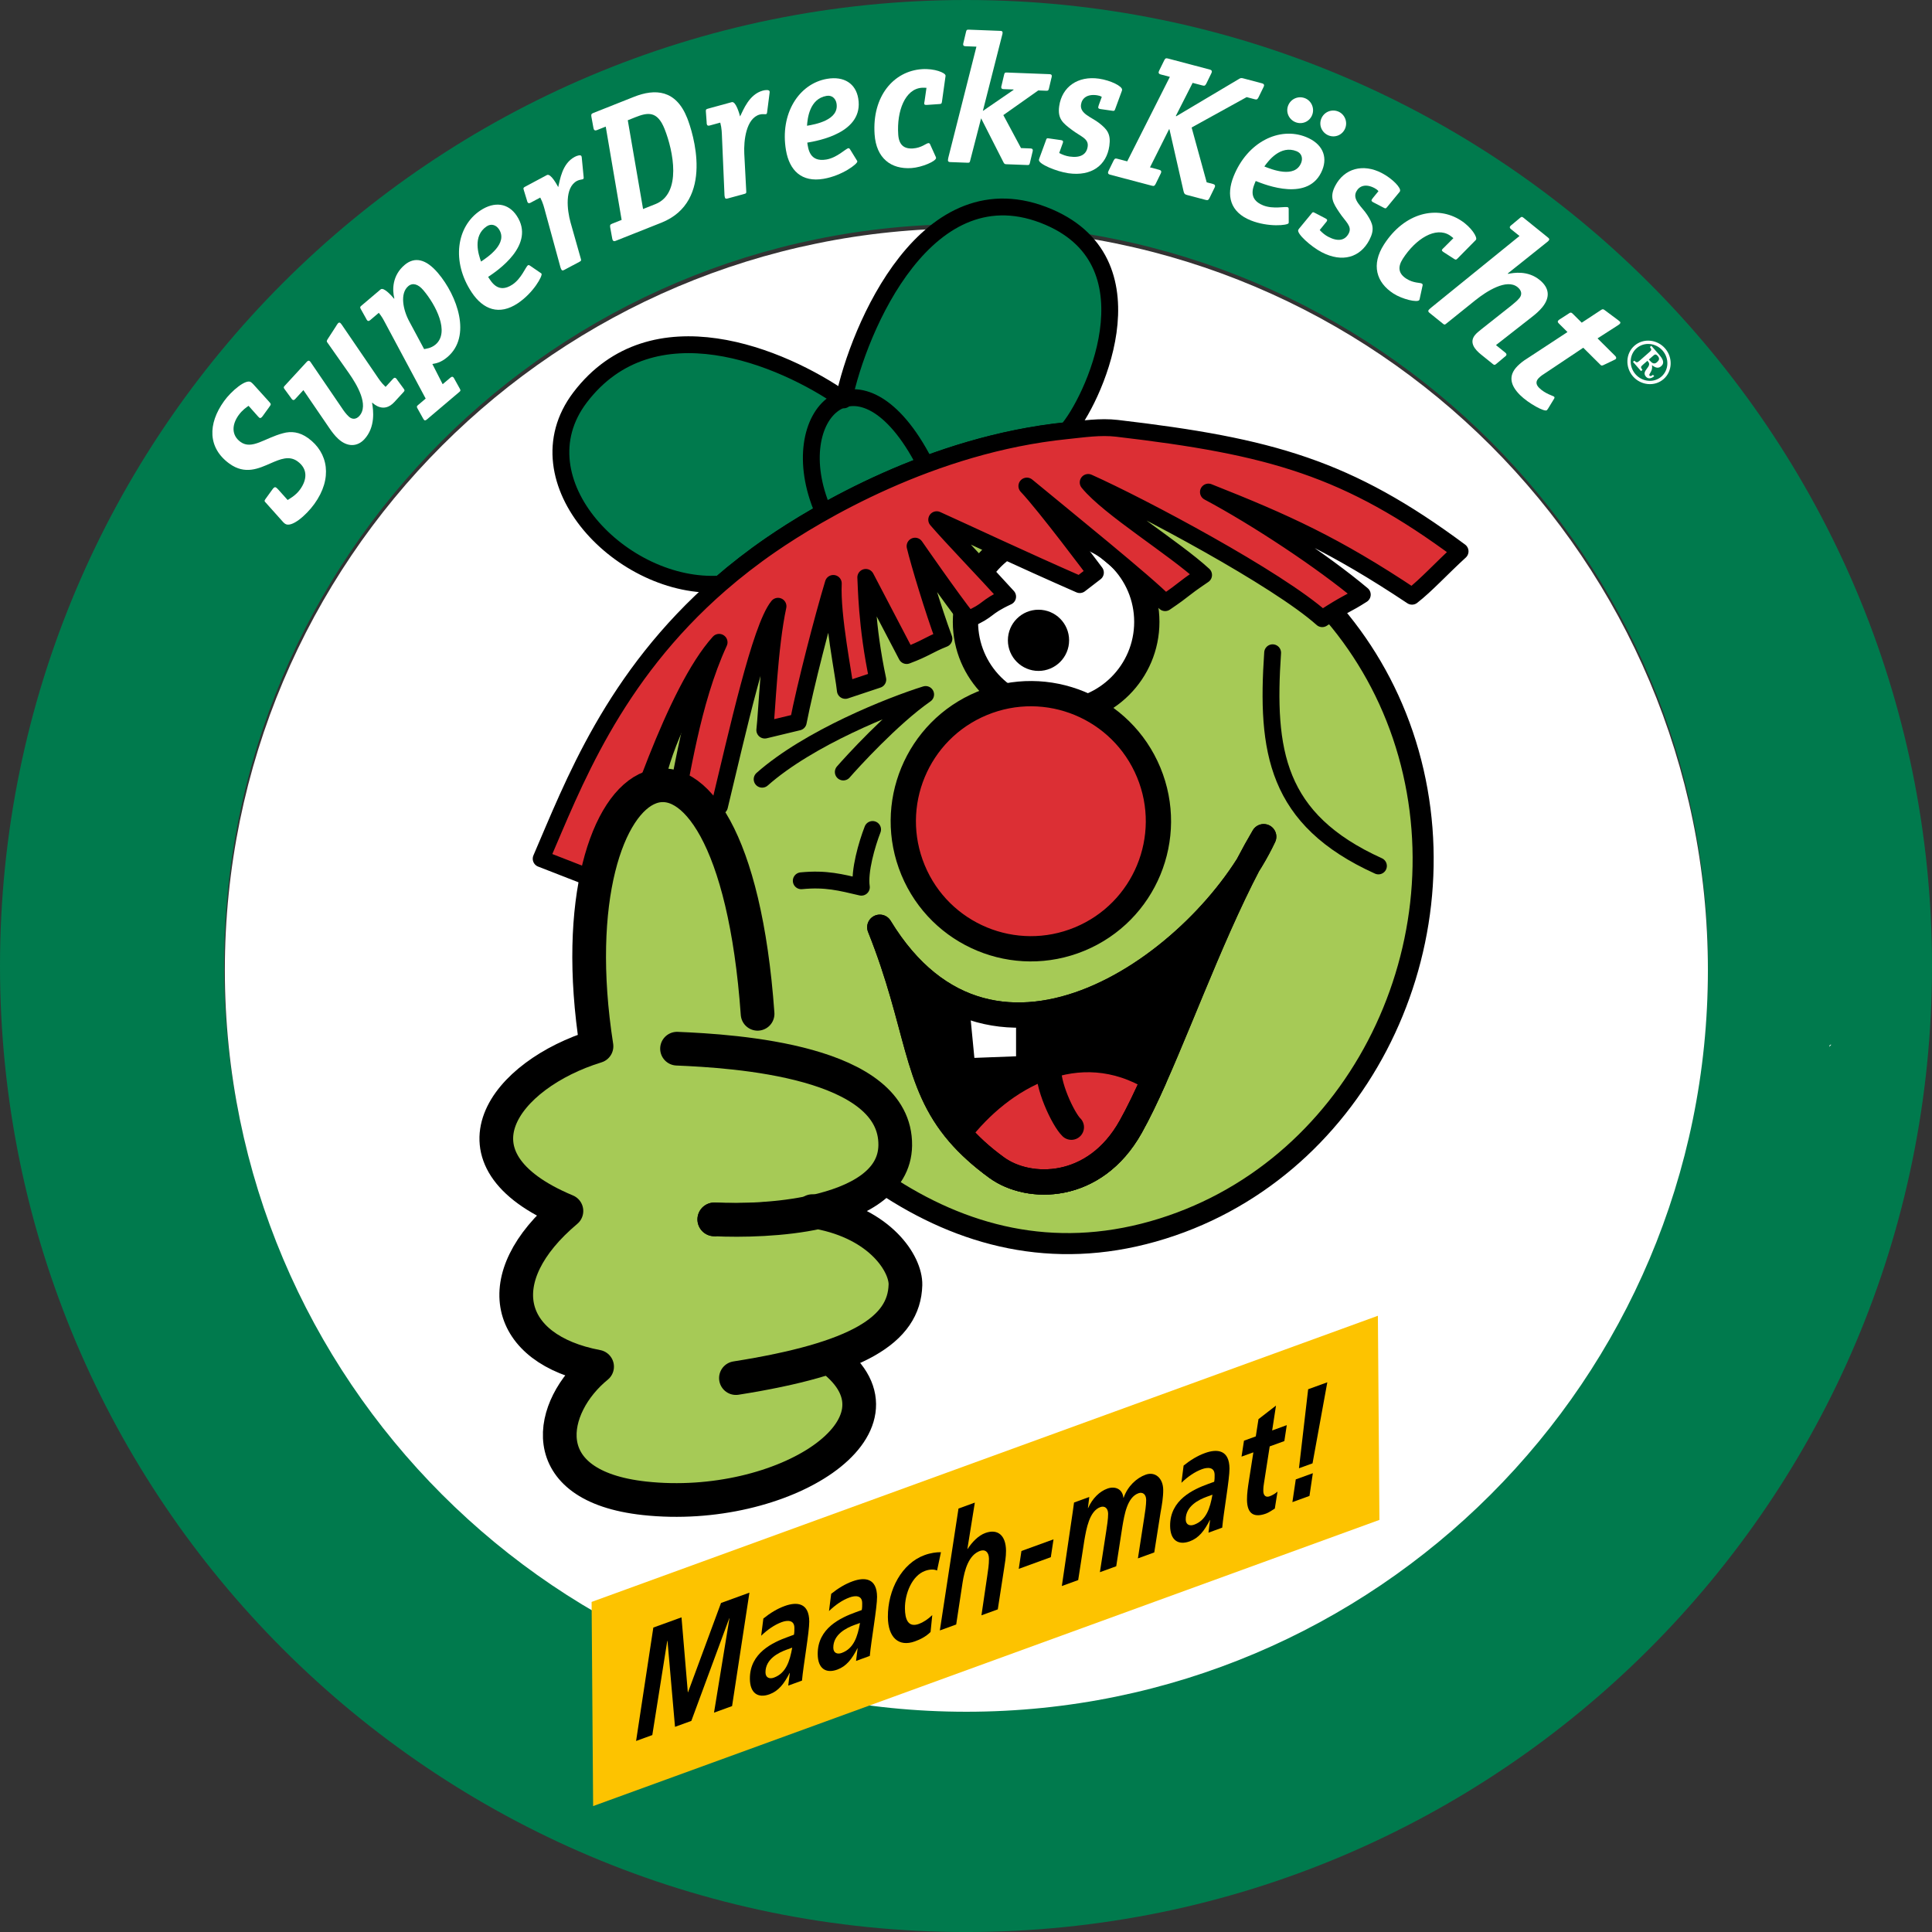 <?xml version="1.0" encoding="utf-8"?>
<!-- Generator: Adobe Illustrator 22.0.1, SVG Export Plug-In . SVG Version: 6.00 Build 0)  -->
<svg version="1.1" id="Layer_1" xmlns="http://www.w3.org/2000/svg" xmlns:xlink="http://www.w3.org/1999/xlink" x="0px" y="0px"
	 viewBox="0 0 112.954 112.955" style="enable-background:new 0 0 112.954 112.955;" xml:space="preserve">
<rect x="0" y="0" width="112.954" height="112.955" fill="#333333" stroke="none"/>
<style type="text/css">
	.st0{fill-rule:evenodd;clip-rule:evenodd;fill:#007A4D;}
	.st1{fill:#FFFFFF;}
	.st2{fill:#A6CA56;}
	.st3{fill:none;stroke:#000000;stroke-width:1.231;stroke-linejoin:bevel;}
	.st4{fill:none;stroke:#000000;stroke-width:1.477;stroke-linejoin:round;}
	.st5{fill:#DC2F34;}
	.st6{fill:#007A4D;}
	.st7{fill:none;stroke:#000000;stroke-width:0.985;stroke-linejoin:round;}
	.st8{fill:none;stroke:#000000;stroke-width:0.985;}
	.st9{fill:none;stroke:#000000;stroke-width:0.985;stroke-linecap:round;stroke-linejoin:round;}
	.st10{fill:none;stroke:#000000;stroke-width:1.477;}
	.st11{fill:none;stroke:#000000;stroke-width:1.477;stroke-linecap:round;stroke-linejoin:round;}
	.st12{fill:none;stroke:#000000;stroke-width:1.97;stroke-linecap:round;stroke-linejoin:round;}
	.st13{fill:#FDC300;}
</style>
<g>
	<g>
		<path class="st0" d="M13.102,56.478c0-23.956,19.42-43.375,43.375-43.375
			c23.956,0,43.375,19.419,43.375,43.375c0,23.955-19.419,43.374-43.375,43.374
			C32.522,99.852,13.102,80.433,13.102,56.478 M0,56.478C0,25.286,25.285,0,56.477,0
			c31.193,0,56.477,25.286,56.477,56.478c0,31.191-25.284,56.477-56.477,56.477
			C25.285,112.955,0,87.669,0,56.478"/>
		<path class="st1" d="M15.757,23.514c0.095,0.109,0.091,0.133,0.009,0.247l-0.413,0.572
			c-0.07,0.096-0.135,0.13-0.187,0.092c-0.045-0.031-0.093-0.094-0.131-0.134
			l-0.502-0.564c-0.106,0.071-0.358,0.236-0.581,0.543
			c-0.407,0.564-0.424,1.18,0.112,1.568c0.66,0.476,1.409-0.226,2.483-0.509
			c0.468-0.13,0.957-0.084,1.467,0.284c1.179,0.852,1.444,2.356,0.364,3.851
			c-0.483,0.668-1.348,1.421-1.718,1.154c-0.061-0.045-0.116-0.098-0.165-0.16
			l-0.948-1.06c-0.102-0.099-0.097-0.123-0.016-0.238l0.414-0.572
			c0.07-0.096,0.134-0.13,0.204-0.079c0.044,0.032,0.082,0.072,0.12,0.113
			l0.548,0.611c0.106-0.072,0.465-0.254,0.725-0.614
			c0.388-0.536,0.493-1.183-0.148-1.647c-0.484-0.349-1.001-0.134-1.567,0.113
			c-0.704,0.307-1.498,0.684-2.413,0.023c-1.266-0.915-1.282-2.318-0.31-3.663
			c0.426-0.59,1.281-1.31,1.571-1.101c0.053,0.039,0.09,0.079,0.137,0.125
			L15.757,23.514z"/>
		<path class="st1" d="M23.6,22.722c0.073,0.097,0.059,0.128-0.014,0.207l-0.529,0.575
			c-0.61,0.662-1.185,0.133-1.289,0.038l-0.015,0.016
			c0.079,0.426,0.205,1.411-0.45,2.122c-0.397,0.43-0.978,0.485-1.529-0.023
			c-0.207-0.19-0.386-0.429-0.541-0.661l-1.495-2.188l-0.477,0.519
			c-0.066,0.072-0.12,0.081-0.176,0.03c-0.031-0.03-0.056-0.067-0.08-0.104
			l-0.366-0.5c-0.074-0.096-0.059-0.128,0.007-0.199l1.286-1.397
			c0.074-0.079,0.127-0.089,0.183-0.038c0.032,0.03,0.057,0.067,0.08,0.104
			l1.782,2.614c0.122,0.187,0.252,0.366,0.419,0.521
			c0.184,0.169,0.415,0.174,0.606-0.032c0.588-0.639-0.137-1.838-0.593-2.494
			l-1.264-1.799c-0.057-0.067-0.05-0.105,0.007-0.199l0.491-0.758
			c0.021-0.039,0.079-0.133,0.116-0.173c0.044-0.049,0.097-0.058,0.137-0.021
			c0.032,0.029,0.072,0.081,0.097,0.118l2.009,2.943
			c0.138,0.201,0.287,0.441,0.542,0.676l0.433-0.47
			c0.067-0.073,0.12-0.082,0.176-0.031c0.032,0.029,0.057,0.067,0.081,0.105
			L23.6,22.722z"/>
		<path class="st1" d="M26.882,22.722c0.061,0.106,0.044,0.135-0.031,0.197L24.956,24.525
			c-0.076,0.063-0.129,0.067-0.164,0.025c-0.022-0.024-0.062-0.09-0.082-0.13
			l-0.301-0.54c-0.061-0.105-0.043-0.135,0.031-0.197l0.447-0.38l-2.439-4.558
			c-0.106-0.209-0.273-0.423-0.301-0.456l-0.505,0.428
			c-0.075,0.063-0.129,0.066-0.178,0.009c-0.028-0.034-0.047-0.074-0.067-0.114
			l-0.302-0.541c-0.061-0.105-0.043-0.134,0.032-0.197l1.125-0.953
			c0.191-0.162,0.696,0.434,0.787,0.542l0.016-0.014
			c-0.127-0.504-0.127-1.343,0.601-1.959c0.588-0.498,1.253-0.351,1.954,0.477
			c1.122,1.324,1.98,3.696,0.548,4.909c-0.397,0.337-0.685,0.367-0.88,0.405
			l0.602,1.181l0.456-0.385c0.074-0.063,0.129-0.067,0.177-0.009
			c0.028,0.034,0.048,0.074,0.068,0.113L26.882,22.722z M24.796,20.41
			c0.094-0.023,0.396-0.037,0.669-0.268c0.844-0.716,0.015-2.316-0.715-3.177
			c-0.301-0.356-0.624-0.452-0.881-0.234c-0.496,0.42-0.314,1.375,0.067,2.076
			L24.796,20.41z"/>
		<path class="st1" d="M31.578,15.937c0.026,0.021,0.063,0.035,0.081,0.062
			c0.078,0.117-0.467,1.12-1.387,1.733c-1.083,0.722-2.021,0.37-2.69-0.632
			c-1.203-1.805-0.893-3.863,0.497-4.79c0.848-0.565,1.649-0.421,2.13,0.302
			c1.137,1.706-1.155,3.234-1.67,3.577c0.181,0.271,0.572,1.014,1.421,0.448
			c0.532-0.355,0.769-1.035,0.905-1.125c0.045-0.03,0.072-0.009,0.114,0.015
			L31.578,15.937z M28.124,15.292c0.388-0.258,1.598-1.064,1.044-1.895
			c-0.157-0.235-0.439-0.346-0.71-0.166C27.609,13.797,27.983,14.904,28.124,15.292
			"/>
		<path class="st1" d="M33.955,15.117c0.037,0.115,0.023,0.135-0.073,0.187l-0.89,0.474
			c-0.077,0.042-0.135,0.048-0.165-0.01c-0.02-0.038-0.041-0.076-0.057-0.129
			l-0.892-3.261c-0.064-0.237-0.13-0.521-0.293-0.828l-0.565,0.302
			c-0.086,0.045-0.14,0.037-0.176-0.03c-0.02-0.038-0.031-0.082-0.041-0.124
			l-0.182-0.593c-0.037-0.116-0.013-0.14,0.083-0.191l1.272-0.68
			c0.221-0.117,0.594,0.582,0.66,0.706c0.105-0.425,0.225-1.374,0.962-1.767
			c0.144-0.077,0.347-0.136,0.392-0.05c0.016,0.029,0.016,0.053,0.022,0.087
			l0.114,1.181c0,0.025-0.013,0.069-0.032,0.079
			c-0.067,0.036-0.208,0.025-0.361,0.106c-0.737,0.394-0.576,1.709-0.377,2.427
			L33.955,15.117z"/>
		<path class="st1" d="M37.059,5.664c1.25-0.497,2.46-0.418,3.117,1.236
			c0.324,0.817,1.642,4.869-1.514,6.122l-2.672,1.061
			c-0.1,0.041-0.151,0.002-0.175-0.059c-0.016-0.04-0.021-0.084-0.032-0.139
			l-0.109-0.598c-0.018-0.133,0.004-0.165,0.125-0.213l0.545-0.217l-0.93-5.455
			l-0.524,0.208c-0.1,0.04-0.15,0.002-0.175-0.059
			C34.699,7.51,34.693,7.467,34.683,7.412l-0.109-0.598
			c-0.018-0.133,0.005-0.166,0.126-0.214L37.059,5.664z M38.322,11.932
			c1.553-0.617,1.041-3.11,0.533-4.391c-0.425-1.068-0.983-0.975-1.709-0.687
			l-0.443,0.177l0.894,5.189L38.322,11.932z"/>
		<path class="st1" d="M43.629,11.173c0.011,0.121-0.008,0.137-0.112,0.165l-0.973,0.266
			c-0.084,0.023-0.142,0.017-0.159-0.046c-0.012-0.043-0.023-0.084-0.027-0.139
			l-0.146-3.379c-0.01-0.244-0.012-0.536-0.102-0.871l-0.618,0.169
			c-0.094,0.025-0.145,0.005-0.165-0.068c-0.012-0.042-0.013-0.087-0.013-0.131
			l-0.045-0.618c-0.011-0.121,0.018-0.139,0.123-0.168L42.783,5.972
			c0.241-0.065,0.45,0.699,0.486,0.835c0.197-0.391,0.526-1.29,1.331-1.51
			c0.157-0.043,0.368-0.055,0.393,0.039c0.009,0.032,0.004,0.055,0.002,0.089
			l-0.151,1.177c-0.005,0.024-0.027,0.064-0.048,0.07
			c-0.074,0.02-0.209-0.022-0.376,0.024c-0.806,0.219-0.941,1.538-0.906,2.282
			L43.629,11.173z"/>
		<path class="st1" d="M50.076,9.344c0.016,0.03,0.043,0.059,0.048,0.091
			c0.024,0.139-0.881,0.833-1.972,1.019c-1.282,0.219-1.997-0.483-2.2-1.67
			c-0.365-2.139,0.754-3.893,2.401-4.175c1.005-0.171,1.678,0.286,1.823,1.142
			c0.346,2.02-2.37,2.484-2.979,2.588c0.055,0.322,0.11,1.159,1.115,0.987
			c0.631-0.107,1.125-0.631,1.284-0.66c0.054-0.008,0.07,0.022,0.1,0.061
			L50.076,9.344z M47.182,7.352c0.46-0.078,1.892-0.324,1.725-1.307
			c-0.049-0.278-0.261-0.495-0.582-0.44C47.32,5.776,47.211,6.94,47.182,7.352"
			/>
		<path class="st1" d="M54.687,9.122c0.014,0.032,0.037,0.063,0.04,0.106
			c0.013,0.195-0.821,0.556-1.438,0.598c-1.19,0.081-2.061-0.567-2.156-1.974
			c-0.152-2.23,1.119-3.696,2.764-3.808c0.746-0.051,1.373,0.211,1.384,0.373
			c0.002,0.033-0.005,0.077-0.013,0.121l-0.198,1.415
			c-0.014,0.111-0.046,0.123-0.143,0.13l-0.736,0.051
			c-0.098,0.006-0.153-0.012-0.157-0.066c-0.003-0.044,0.014-0.121,0.022-0.165
			l0.11-0.768C54.068,5.13,53.981,5.125,53.895,5.131
			c-0.974,0.066-1.474,1.351-1.38,2.737c0.04,0.595,0.329,0.846,0.86,0.811
			c0.508-0.035,0.773-0.303,0.902-0.311c0.054-0.004,0.078,0.027,0.091,0.047
			L54.687,9.122z"/>
		<path class="st1" d="M60.213,9.524c-0.026,0.119-0.059,0.129-0.157,0.124l-1.214-0.046
			c-0.098-0.004-0.119-0.016-0.17-0.105l-1.312-2.58l-0.638,2.473
			c-0.026,0.118-0.049,0.128-0.156,0.124l-1.009-0.038
			c-0.086-0.004-0.139-0.028-0.136-0.114c0.002-0.066,0.028-0.162,0.041-0.216
			l1.625-6.418L56.447,2.703c-0.097-0.003-0.139-0.038-0.136-0.114
			c0.001-0.043,0.014-0.086,0.026-0.129l0.143-0.602
			c0.026-0.119,0.059-0.128,0.168-0.124l1.831,0.071
			c0.098,0.003,0.14,0.026,0.137,0.113c-0.002,0.055-0.014,0.097-0.027,0.14
			l-1.126,4.429l1.796-1.233l0.001-0.022L58.674,5.21
			c-0.098-0.004-0.139-0.038-0.136-0.115c0.001-0.042,0.013-0.086,0.026-0.128
			l0.142-0.603c0.027-0.118,0.06-0.128,0.158-0.124l2.492,0.096
			c0.099,0.003,0.14,0.037,0.137,0.113c-0.001,0.044-0.014,0.087-0.026,0.129
			L61.325,5.181c-0.028,0.118-0.06,0.128-0.168,0.124l-0.456-0.018l-2.041,1.442
			l1.033,1.928l0.553,0.022c0.097,0.003,0.139,0.037,0.136,0.113
			c-0.001,0.044-0.014,0.086-0.026,0.13L60.213,9.524z"/>
		<path class="st1" d="M65.202,6.369c-0.038,0.115-0.061,0.123-0.169,0.107l-0.698-0.1
			c-0.096-0.014-0.135-0.052-0.127-0.106c0.006-0.043,0.026-0.106,0.044-0.158
			l0.164-0.448c-0.091-0.057-0.186-0.081-0.283-0.095
			c-0.58-0.083-0.88,0.18-0.932,0.545c-0.078,0.537,0.617,0.736,1.05,1.072
			C64.733,7.562,64.957,7.835,64.857,8.534c-0.162,1.126-1.035,1.79-2.399,1.594
			c-0.676-0.097-1.753-0.537-1.718-0.784c0.005-0.032,0.02-0.062,0.024-0.084
			l0.378-1.031c0.043-0.147,0.066-0.155,0.173-0.139l0.698,0.1
			c0.086,0.012,0.149,0.032,0.137,0.118c-0.006,0.043-0.024,0.085-0.04,0.126
			l-0.183,0.511c0.192,0.104,0.401,0.178,0.605,0.207
			c0.634,0.091,0.994-0.12,1.059-0.582c0.068-0.472-0.409-0.585-0.922-0.976
			c-0.525-0.394-0.849-0.648-0.743-1.389c0.163-1.138,1.099-1.781,2.323-1.606
			c0.698,0.101,1.382,0.451,1.353,0.655c-0.004,0.032-0.009,0.065-0.022,0.085
			L65.202,6.369z"/>
		<path class="st1" d="M70.708,11.588c-0.065,0.117-0.102,0.13-0.228,0.097l-1.08-0.285
			c-0.136-0.037-0.161-0.066-0.202-0.211l-0.826-3.629L68.35,7.555l-1.116,2.229
			l0.546,0.145c0.106,0.027,0.123,0.088,0.106,0.151
			c-0.011,0.042-0.032,0.081-0.057,0.131l-0.267,0.547
			c-0.065,0.117-0.102,0.13-0.228,0.097l-2.444-0.645
			c-0.104-0.028-0.122-0.089-0.105-0.152c0.011-0.042,0.032-0.081,0.056-0.131
			l0.268-0.546c0.065-0.118,0.101-0.13,0.227-0.096l0.567,0.148l2.493-4.94
			l-0.546-0.144c-0.105-0.027-0.122-0.088-0.106-0.151
			c0.011-0.042,0.033-0.081,0.057-0.131l0.268-0.546
			c0.064-0.118,0.102-0.131,0.228-0.097l2.443,0.645
			c0.104,0.028,0.122,0.088,0.106,0.151c-0.011,0.042-0.033,0.081-0.057,0.131
			L70.522,4.898c-0.066,0.116-0.102,0.13-0.228,0.096l-0.567-0.149l-0.98,1.929
			l0.016,0.026l3.673-2.183c0.095-0.064,0.15-0.062,0.255-0.034l1.1,0.291
			c0.107,0.027,0.124,0.089,0.108,0.151c-0.012,0.042-0.034,0.081-0.058,0.131
			L73.573,5.703c-0.064,0.117-0.102,0.13-0.227,0.097l-0.461-0.122l-3.217,1.776
			l0.881,3.206l0.377,0.099c0.106,0.028,0.123,0.089,0.107,0.152
			c-0.012,0.042-0.033,0.081-0.058,0.13L70.708,11.588z"/>
		<path class="st1" d="M75.345,12.944c-0.003,0.035,0.005,0.073-0.007,0.104
			c-0.053,0.13-1.186,0.248-2.214-0.163c-1.207-0.484-1.449-1.457-1.001-2.575
			c0.806-2.014,2.679-2.923,4.229-2.302c0.946,0.379,1.281,1.121,0.958,1.926
			c-0.762,1.903-3.321,0.878-3.895,0.648c-0.121,0.302-0.512,1.046,0.434,1.425
			c0.595,0.238,1.291,0.049,1.441,0.11c0.051,0.02,0.048,0.055,0.053,0.102
			L75.345,12.944z M75.74,7.143c-0.382-0.153-0.584-0.584-0.427-0.977
			c0.158-0.392,0.595-0.58,0.988-0.422c0.373,0.149,0.569,0.591,0.413,0.983
			C76.556,7.12,76.123,7.296,75.74,7.143 M73.92,9.733
			c0.433,0.173,1.782,0.714,2.153-0.212c0.105-0.262,0.037-0.558-0.265-0.679
			C74.861,8.462,74.16,9.396,73.92,9.733 M77.674,7.918
			c-0.383-0.154-0.585-0.585-0.427-0.977c0.157-0.393,0.594-0.58,0.988-0.423
			c0.372,0.15,0.569,0.591,0.412,0.983C78.489,7.894,78.056,8.071,77.674,7.918"
			/>
		<path class="st1" d="M81.1,12.103c-0.074,0.096-0.099,0.095-0.195,0.045l-0.625-0.325
			c-0.088-0.046-0.111-0.095-0.086-0.143c0.021-0.038,0.06-0.091,0.095-0.134
			l0.302-0.369c-0.066-0.083-0.148-0.138-0.235-0.183
			c-0.519-0.271-0.89-0.122-1.061,0.206c-0.251,0.481,0.339,0.898,0.637,1.359
			c0.332,0.515,0.452,0.847,0.127,1.473c-0.527,1.01-1.571,1.347-2.792,0.71
			c-0.607-0.316-1.477-1.087-1.362-1.308c0.015-0.029,0.04-0.053,0.05-0.072
			l0.698-0.847c0.089-0.125,0.114-0.125,0.21-0.074l0.625,0.325
			c0.077,0.04,0.13,0.08,0.09,0.157c-0.02,0.038-0.05,0.072-0.079,0.105
			l-0.342,0.421c0.148,0.163,0.32,0.302,0.503,0.397
			c0.568,0.296,0.977,0.215,1.193-0.199c0.219-0.423-0.194-0.687-0.548-1.226
			c-0.365-0.545-0.588-0.893-0.241-1.557c0.531-1.02,1.627-1.317,2.724-0.746
			c0.626,0.326,1.155,0.883,1.06,1.066c-0.016,0.028-0.03,0.058-0.05,0.071
			L81.1,12.103z"/>
		<path class="st1" d="M83.01,17.432c-0.009,0.033-0.008,0.072-0.031,0.109
			c-0.105,0.164-0.991-0.044-1.511-0.379c-1.003-0.646-1.315-1.685-0.552-2.871
			c1.21-1.878,3.106-2.297,4.491-1.405c0.63,0.406,0.977,0.989,0.888,1.127
			c-0.017,0.026-0.051,0.058-0.082,0.088l-1.004,1.018
			c-0.077,0.08-0.11,0.071-0.192,0.019l-0.621-0.4
			c-0.082-0.054-0.116-0.101-0.086-0.146c0.023-0.037,0.083-0.089,0.114-0.119
			l0.549-0.55c-0.077-0.063-0.144-0.119-0.216-0.166
			c-0.822-0.528-1.989,0.203-2.741,1.371c-0.322,0.502-0.242,0.877,0.205,1.164
			c0.43,0.276,0.801,0.219,0.911,0.289c0.046,0.03,0.046,0.069,0.043,0.093
			L83.01,17.432z"/>
		<path class="st1" d="M87.478,21.277C87.386,21.356,87.354,21.344,87.27,21.276l-0.693-0.559
			c-0.346-0.28-0.697-0.69-0.343-1.128c0.103-0.127,0.239-0.226,0.366-0.333
			l1.744-1.38c0.17-0.142,0.348-0.276,0.492-0.454
			c0.156-0.194,0.139-0.431-0.113-0.635c-0.642-0.518-1.825,0.255-2.451,0.753
			l-1.714,1.378c-0.092,0.078-0.115,0.073-0.199,0.005l-0.785-0.633
			c-0.067-0.056-0.096-0.106-0.042-0.174c0.042-0.05,0.119-0.112,0.162-0.148
			l5.143-4.171l-0.499-0.402c-0.075-0.061-0.089-0.114-0.041-0.173
			c0.028-0.034,0.064-0.061,0.099-0.088l0.475-0.398
			c0.092-0.079,0.124-0.067,0.208,0.002l1.426,1.152
			c0.076,0.061,0.096,0.106,0.041,0.173c-0.034,0.042-0.069,0.069-0.105,0.097
			l-2.282,1.823l0.003,0.03c0.348-0.068,1.158-0.208,1.849,0.351
			c0.574,0.464,0.633,1.013,0.162,1.596c-0.177,0.218-0.403,0.413-0.625,0.583
			l-2.086,1.633l0.547,0.443c0.077,0.061,0.083,0.122,0.042,0.173
			c-0.026,0.033-0.063,0.061-0.099,0.087L87.478,21.277z"/>
		<path class="st1" d="M90.499,23.904c-0.024,0.023-0.039,0.054-0.062,0.077
			c-0.122,0.123-1.075-0.395-1.568-0.885c-0.553-0.55-0.716-1.124-0.15-1.694
			c0.168-0.169,0.351-0.309,0.55-0.432l2.373-1.557l-0.508-0.505
			c-0.07-0.068-0.078-0.122-0.024-0.176c0.038-0.039,0.077-0.062,0.115-0.085
			l0.513-0.331c0.076-0.062,0.138-0.047,0.199,0.015l0.539,0.534l1.148-0.755
			c0.085-0.054,0.129-0.024,0.185,0.015l0.799,0.595
			c0.03,0.031,0.069,0.054,0.107,0.091c0.031,0.031,0.023,0.085-0.015,0.124
			c-0.03,0.03-0.076,0.061-0.122,0.092l-1.178,0.756l1.03,1.024
			c0.069,0.068,0.079,0.138,0.033,0.184c-0.039,0.038-0.094,0.046-0.139,0.077
			l-0.582,0.278c-0.099,0.039-0.114,0.039-0.185-0.03l-0.992-0.986l-2.181,1.457
			c-0.152,0.093-0.299,0.193-0.422,0.315c-0.182,0.186-0.174,0.378,0.026,0.576
			c0.346,0.344,0.822,0.465,0.869,0.511c0.039,0.039,0.031,0.062,0.008,0.115
			L90.499,23.904z"/>
		<path class="st1" d="M95.557,20.213c0.524-0.46,1.33-0.371,1.79,0.154
			c0.46,0.525,0.441,1.336-0.084,1.795c-0.524,0.459-1.331,0.37-1.789-0.154
			C95.014,21.482,95.032,20.672,95.557,20.213 M95.619,21.88
			c0.394,0.45,1.075,0.522,1.517,0.136c0.441-0.387,0.46-1.071,0.066-1.521
			c-0.394-0.45-1.076-0.523-1.518-0.136C95.243,20.745,95.225,21.43,95.619,21.88
			 M95.55,21.087c0.118,0.11,0.156,0.136,0.301,0.008l0.595-0.521
			c0.138-0.12,0.106-0.15,0.016-0.285l0.083-0.073l0.445,0.508
			c0.225,0.258,0.355,0.49,0.126,0.69c-0.204,0.179-0.401,0.029-0.536-0.065
			c0.071,0.391-0.23,0.509-0.136,0.617c0.055,0.063,0.167-0.028,0.196-0.054
			l0.073,0.084c-0.091,0.08-0.319,0.214-0.48,0.031
			c-0.314-0.359,0.391-0.579,0.121-0.887l-0.039-0.045l-0.251,0.219
			c-0.162,0.141-0.144,0.155-0.04,0.314l-0.08,0.069l-0.473-0.541L95.55,21.087z
			 M96.401,21.018l0.076,0.087c0.106,0.121,0.238,0.212,0.396,0.074
			c0.125-0.109,0.175-0.22,0.052-0.361c-0.124-0.142-0.182-0.099-0.286-0.007
			L96.401,21.018z"/>
		<path class="st1" d="M106.945,61.202c0.011-0.098,0.05-0.136,0.124-0.127"/>
		<path class="st1" d="M99.852,56.714c0,23.948-19.41,43.363-43.353,43.363
			c-23.944,0-43.354-19.415-43.354-43.363c0-23.949,19.41-43.363,43.354-43.363
			C80.442,13.351,99.852,32.765,99.852,56.714"/>
		<path class="st2" d="M67.416,71.995c11.742-3.324,18.225-16.331,14.935-27.949
			c-3.288-11.618-15.475-18.343-27.217-15.019
			c-11.742,3.324-21.694,16.81-15.305,27.057
			C46.329,66.512,55.674,75.319,67.416,71.995"/>
		<path class="st3" d="M67.416,71.995c11.742-3.324,18.225-16.331,14.935-27.949
			c-3.288-11.618-15.475-18.343-27.217-15.019
			c-11.742,3.324-21.694,16.81-15.305,27.057
			C46.329,66.512,55.674,75.319,67.416,71.995z"/>
		<path d="M56.057,66.271c-2.606-3.023-2.319-6.307-4.62-12.06
			c6.701,11.012,19.024,1.969,22.445-5.295c-2.43,4.112-4.531,9.954-6.401,14.147
			c-0.473,1.063-0.931,2.02-1.378,2.816c-2.107,3.767-5.95,3.748-7.824,2.39
			C57.356,67.6,56.635,66.941,56.057,66.271"/>
		<path class="st4" d="M56.057,66.271c-2.606-3.023-2.319-6.307-4.62-12.06
			c6.701,11.012,19.024,1.969,22.445-5.295c-2.43,4.112-4.531,9.954-6.401,14.147
			c-0.473,1.063-0.931,2.02-1.378,2.816c-2.107,3.767-5.95,3.748-7.824,2.39
			C57.356,67.6,56.635,66.941,56.057,66.271z"/>
		<polygon class="st1" points="56.686,58.944 56.967,61.849 59.404,61.756 59.404,59.225 		"/>
		<path class="st5" d="M66.104,65.88c0.446-0.796,0.895-1.728,1.369-2.791
			c-4.475-2.741-8.934-0.083-11.417,3.15c0.578,0.671,1.3,1.362,2.223,2.031
			C60.153,69.627,63.997,69.647,66.104,65.88"/>
		<path class="st4" d="M66.104,65.88c0.446-0.796,0.895-1.728,1.369-2.791
			c-4.475-2.741-8.934-0.083-11.417,3.15c0.578,0.671,1.3,1.362,2.223,2.031
			C60.153,69.627,63.997,69.647,66.104,65.88z"/>
		<path class="st1" d="M61.747,41.66c2.927,0,5.301-2.374,5.301-5.301
			c0-2.929-2.374-5.302-5.301-5.302c-2.928,0-5.302,2.373-5.302,5.302
			C56.445,39.286,58.819,41.66,61.747,41.66"/>
		<path class="st4" d="M61.747,41.66c2.927,0,5.301-2.374,5.301-5.301
			c0-2.929-2.374-5.302-5.301-5.302c-2.928,0-5.302,2.373-5.302,5.302
			C56.445,39.286,58.819,41.66,61.747,41.66z"/>
		<path class="st6" d="M45.065,31.86c2.724-1.876,9.43-5.889,17.318-6.689
			c1.406-1.546,5.362-9.711-1.058-12.476c-7.134-3.072-11.152,6.561-11.996,10.684
			c-3.608-2.53-11.188-5.707-15.416-0.141
			c-3.703,4.874,2.483,11.281,8.2,10.906
			C43.013,33.362,43.993,32.598,45.065,31.86"/>
		<path class="st7" d="M45.065,31.86c2.724-1.876,9.43-5.889,17.318-6.689
			c1.406-1.546,5.362-9.711-1.058-12.476c-7.134-3.072-11.152,6.561-11.996,10.684
			c-3.608-2.53-11.188-5.707-15.416-0.141
			c-3.703,4.874,2.483,11.281,8.2,10.906
			C43.013,33.362,43.993,32.598,45.065,31.86"/>
		<path class="st8" d="M48.111,29.845c-2.437-5.67,2.202-10.074,5.951-2.764"/>
		<path class="st5" d="M65.307,25.042c-0.989-0.116-1.979,0.042-2.945,0.14
			c-7.888,0.801-14.573,4.802-17.298,6.678c-1.072,0.738-2.052,1.502-2.952,2.283
			c-6.298,5.471-8.628,11.798-10.473,16.062l4.148,1.616
			c1.171-3.608,3.677-11.41,6.255-14.268c-1.64,3.561-2.179,7.943-2.694,10.052
			l2.717-0.469c1.031-4.265,2.39-10.426,3.421-11.692
			c-0.515,2.39-0.645,6.165-0.773,7.24l1.957-0.471
			c0.409-2.106,1.44-6.089,2.049-8.104c-0.094,1.922,0.63,5.435,0.703,6.255
			l1.898-0.632c-0.673-3.155-0.671-5.605-0.703-5.975l2.389,4.569
			c1.125-0.422,1.243-0.609,2.18-0.984c-0.61-1.64-1.453-4.428-1.687-5.412
			c0,0,2.155,3.116,3.093,4.288c1.311-0.563,0.913-0.68,2.319-1.336
			c-1.312-1.452-3.303-3.514-4.147-4.498c1.968,0.89,4.944,2.296,8.365,3.795
			l0.914-0.703c0,0-2.95-3.947-4.008-5.06c2.156,1.78,7.053,5.74,8.084,6.818
			c1.313-0.891,0.796-0.633,2.248-1.617c-1.733-1.593-5.528-3.913-6.747-5.412
			c3.139,1.405,11.058,5.623,13.683,7.966c1.593-1.031,1.313-0.75,2.343-1.406
			c-2.343-1.968-6.185-4.499-8.996-5.998c4.497,1.781,7.403,3.093,11.902,6.091
			c0.843-0.656,1.686-1.593,2.812-2.624
			C78.803,27.361,74.305,26.096,65.307,25.042"/>
		<path class="st9" d="M65.307,25.042c-0.989-0.116-1.979,0.042-2.945,0.14
			c-7.888,0.801-14.573,4.802-17.298,6.678c-1.072,0.738-2.052,1.502-2.952,2.283
			c-6.298,5.471-8.628,11.798-10.473,16.062l4.148,1.616
			c1.171-3.608,3.677-11.41,6.255-14.268c-1.64,3.561-2.179,7.943-2.694,10.052
			l2.717-0.469c1.031-4.265,2.39-10.426,3.421-11.692
			c-0.515,2.39-0.645,6.165-0.773,7.24l1.957-0.471
			c0.409-2.106,1.44-6.089,2.049-8.104c-0.094,1.922,0.63,5.435,0.703,6.255
			l1.898-0.632c-0.673-3.155-0.671-5.605-0.703-5.975l2.389,4.569
			c1.125-0.422,1.243-0.609,2.18-0.984c-0.61-1.64-1.453-4.428-1.687-5.412
			c0,0,2.155,3.116,3.093,4.288c1.311-0.563,0.913-0.68,2.319-1.336
			c-1.312-1.452-3.303-3.514-4.147-4.498c1.968,0.89,4.944,2.296,8.365,3.795
			l0.914-0.703c0,0-2.95-3.947-4.008-5.06c2.156,1.78,7.053,5.74,8.084,6.818
			c1.313-0.891,0.796-0.633,2.248-1.617c-1.733-1.593-5.528-3.913-6.747-5.412
			c3.139,1.405,11.058,5.623,13.683,7.966c1.593-1.031,1.313-0.75,2.343-1.406
			c-2.343-1.968-6.185-4.499-8.996-5.998c4.497,1.781,7.403,3.093,11.902,6.091
			c0.843-0.656,1.686-1.593,2.812-2.624
			C78.803,27.361,74.305,26.096,65.307,25.042z"/>
		<path d="M60.716,39.225c0.988,0,1.789-0.801,1.789-1.789
			c0-0.989-0.801-1.789-1.789-1.789c-0.988,0-1.79,0.8-1.79,1.789
			C58.926,38.424,59.728,39.225,60.716,39.225"/>
		<path class="st5" d="M60.247,55.481c4.118,0,7.455-3.338,7.455-7.455
			s-3.337-7.455-7.455-7.455c-4.117,0-7.455,3.338-7.455,7.455
			S56.13,55.481,60.247,55.481"/>
		
			<ellipse transform="matrix(0.924 -0.383 0.383 0.924 -13.793 26.711)" class="st10" cx="60.247" cy="48.026" rx="7.455" ry="7.455"/>
		<path class="st9" d="M51.016,48.495c-0.328,0.844-0.796,2.437-0.656,3.375
			c-1.218-0.282-2.062-0.517-3.514-0.376"/>
		<path class="st9" d="M74.404,38.163c-0.39,5.743,0.187,9.747,6.186,12.464"/>
		<path class="st11" d="M61.325,62.294c-0.163,1.054,0.844,3.163,1.312,3.608"/>
		<path class="st4" d="M56.057,66.271c-2.606-3.023-2.319-6.307-4.62-12.06
			c6.701,11.012,19.024,1.969,22.445-5.295c-2.43,4.112-4.531,9.954-6.401,14.147
			c-0.473,1.063-0.931,2.02-1.378,2.816c-2.107,3.767-5.95,3.748-7.824,2.39
			C57.356,67.6,56.635,66.941,56.057,66.271z"/>
		<path class="st2" d="M44.292,59.272c-1.476-20.664-12.09-15.252-9.418,1.898
			c-5.363,1.65-9.106,6.562-1.758,9.63c-4.639,3.9-3.584,8.083,1.793,9.101
			c-2.812,2.286-3.855,6.977,2.776,7.697c8.083,0.878,16.096-4.253,10.895-8.188"/>
		<path class="st12" d="M44.292,59.272c-1.476-20.664-12.09-15.252-9.418,1.898
			c-5.363,1.65-9.106,6.562-1.758,9.63c-4.639,3.9-3.584,8.083,1.793,9.101
			c-2.812,2.286-3.855,6.977,2.776,7.697c8.083,0.878,16.096-4.253,10.895-8.188"/>
		<path class="st2" d="M39.582,61.311c3.339,0.14,12.827,0.703,12.758,5.659
			c-0.031,2.161-2.201,3.31-4.732,3.873c-2.021,0.45-4.271,0.527-5.847,0.449"/>
		<path class="st12" d="M39.582,61.311c3.339,0.14,12.827,0.703,12.758,5.659
			c-0.031,2.161-2.201,3.31-4.732,3.873c-2.021,0.45-4.271,0.527-5.847,0.449"/>
		<path class="st2" d="M41.761,71.291c1.576,0.078,4.039,0.028,6.06-0.422
			c0,0-0.741-0.138,0,0c3.687,0.685,5.148,3.049,5.116,4.252
			c-0.071,2.634-2.777,4.323-9.911,5.449"/>
		<path class="st12" d="M41.761,71.291c1.576,0.078,4.039,0.028,6.06-0.422
			c0,0-0.741-0.138,0,0c3.687,0.685,5.148,3.049,5.116,4.252
			c-0.071,2.634-2.777,4.323-9.911,5.449"/>
		<path class="st9" d="M44.558,45.557c2.741-2.425,7.545-4.326,9.559-4.954
			c-1.968,1.37-4.357,4.005-4.814,4.532"/>
		<polygon class="st13" points="80.648,88.861 80.558,76.926 34.588,93.656 34.677,105.592 		"/>
		<polygon points="38.197,95.155 39.844,94.558 40.213,98.936 40.228,98.931 
			42.154,93.718 43.815,93.114 42.801,99.746 41.745,100.13 42.647,94.615 
			42.633,94.62 40.419,100.612 39.464,100.959 39.025,95.931 39.011,95.936 
			38.137,101.44 37.189,101.785 		"/>
		<path d="M46.177,97.806l-0.014,0.006c-0.324,0.638-0.65,1.052-1.177,1.245
			c-0.663,0.24-1.138-0.055-1.144-0.905c-0.011-1.52,1.342-2.13,2.241-2.456
			l0.335-0.122c0.027-0.135,0.026-0.269,0.026-0.404
			c-0.004-0.464-0.405-0.455-0.74-0.333c-0.42,0.154-0.826,0.435-1.202,0.797
			l0.128-1.007c0.405-0.327,0.818-0.576,1.246-0.731
			c0.734-0.267,1.429-0.178,1.437,0.904c0.004,0.619-0.345,2.558-0.425,3.457
			l-0.805,0.292L46.177,97.806z M45.243,98.083
			c0.713-0.259,0.929-0.957,1.074-1.754l-0.336,0.122
			c-0.463,0.168-1.232,0.547-1.227,1.325
			C44.757,98.098,45.001,98.172,45.243,98.083"/>
		<path d="M50.142,96.363l-0.014,0.006c-0.324,0.638-0.65,1.052-1.177,1.244
			c-0.663,0.241-1.138-0.054-1.144-0.904c-0.011-1.52,1.342-2.13,2.241-2.457
			l0.335-0.121c0.027-0.136,0.026-0.27,0.025-0.405
			c-0.003-0.464-0.404-0.454-0.739-0.331c-0.421,0.152-0.826,0.434-1.202,0.795
			l0.128-1.007c0.405-0.326,0.818-0.576,1.246-0.73
			c0.734-0.268,1.429-0.179,1.436,0.905c0.005,0.617-0.344,2.557-0.424,3.455
			l-0.805,0.293L50.142,96.363z M49.208,96.64
			c0.713-0.259,0.929-0.957,1.073-1.754l-0.335,0.121
			c-0.463,0.169-1.232,0.547-1.227,1.326
			C48.722,96.655,48.966,96.729,49.208,96.64"/>
		<path d="M54.785,91.82c-0.187-0.084-0.436-0.074-0.701,0.022
			c-0.762,0.276-1.183,1.327-1.177,2.195c0.005,0.601,0.166,1.143,0.822,0.903
			c0.235-0.085,0.527-0.271,0.776-0.513l-0.1,0.987
			c-0.291,0.285-0.604,0.435-0.918,0.549c-0.948,0.343-1.567-0.229-1.577-1.42
			c-0.012-1.611,0.827-3.145,2.146-3.624c0.357-0.13,0.699-0.174,0.957-0.169
			L54.785,91.82z"/>
		<path d="M56.038,88.197l0.955-0.347l-0.436,2.715l0.014-0.005
			c0.262-0.4,0.623-0.783,1.037-0.934c0.719-0.26,1.202,0.129,1.209,1.042
			c0.002,0.349-0.066,0.742-0.114,1.047l-0.368,2.377l-0.955,0.347l0.339-2.304
			c0.049-0.332,0.103-0.665,0.1-1.005c-0.003-0.385-0.218-0.567-0.525-0.456
			c-0.663,0.242-0.899,1.108-1.016,1.841L55.904,94.976l-0.956,0.347L56.038,88.197z"
			/>
		<polygon points="59.718,90.678 61.594,89.997 61.436,91.04 59.561,91.723 		"/>
		<path d="M62.719,88.384c0.027-0.189,0.054-0.388,0.074-0.538l0.892-0.325
			l-0.081,0.649l0.014-0.005c0.253-0.568,0.672-0.971,1.122-1.133
			c0.434-0.159,0.885,0.001,0.94,0.536l0.014-0.004
			c0.238-0.688,0.77-1.16,1.285-1.346c0.549-0.201,1.024,0.192,1.028,0.89
			c0.004,0.412-0.078,0.909-0.154,1.312l-0.369,2.342L66.528,91.11l0.369-2.387
			c0.049-0.295,0.116-0.751,0.114-1.027c-0.002-0.341-0.212-0.482-0.454-0.393
			c-0.663,0.241-0.819,1.268-0.936,1.938l-0.361,2.33l-0.955,0.347l0.368-2.386
			c0.047-0.296,0.116-0.752,0.113-1.029c-0.003-0.339-0.21-0.478-0.454-0.391
			c-0.648,0.236-0.819,1.276-0.935,1.937l-0.361,2.33l-0.956,0.347L62.719,88.384z
			"/>
		<path d="M70.747,88.865l-0.014,0.005c-0.324,0.638-0.651,1.052-1.177,1.245
			c-0.664,0.24-1.138-0.055-1.145-0.905c-0.012-1.52,1.343-2.13,2.24-2.457
			l0.336-0.121c0.027-0.135,0.027-0.27,0.026-0.405
			c-0.004-0.464-0.405-0.453-0.739-0.332c-0.421,0.154-0.826,0.435-1.203,0.796
			l0.128-1.006c0.404-0.327,0.818-0.576,1.247-0.731
			c0.734-0.268,1.428-0.179,1.436,0.904c0.005,0.618-0.345,2.558-0.425,3.456
			l-0.805,0.294L70.747,88.865z M69.813,89.141c0.712-0.259,0.929-0.956,1.073-1.754
			l-0.336,0.122c-0.463,0.168-1.232,0.547-1.227,1.325
			C69.326,89.156,69.57,89.23,69.813,89.141"/>
		<path d="M72.729,84.23l0.691-0.252l0.157-1.008l1.024-0.793l-0.224,1.455
			l0.854-0.311l-0.142,0.931l-0.856,0.311l-0.333,2.14
			c-0.022,0.116-0.042,0.285-0.041,0.464c0.003,0.277,0.153,0.392,0.368,0.314
			c0.171-0.061,0.341-0.168,0.463-0.275l-0.158,0.991
			c-0.164,0.103-0.348,0.234-0.512,0.293c-0.649,0.236-1.107,0.079-1.115-0.807
			c-0.002-0.358,0.052-0.728,0.113-1.118l0.26-1.654l-0.692,0.25L72.729,84.23z"/>
		<path d="M76.481,81.222l1.12-0.406l-0.864,4.738l-0.793,0.287L76.481,81.222z
			 M76.755,86.131l-0.197,1.328l-0.998,0.362l0.197-1.328L76.755,86.131z"/>
	</g>
</g>
</svg>
